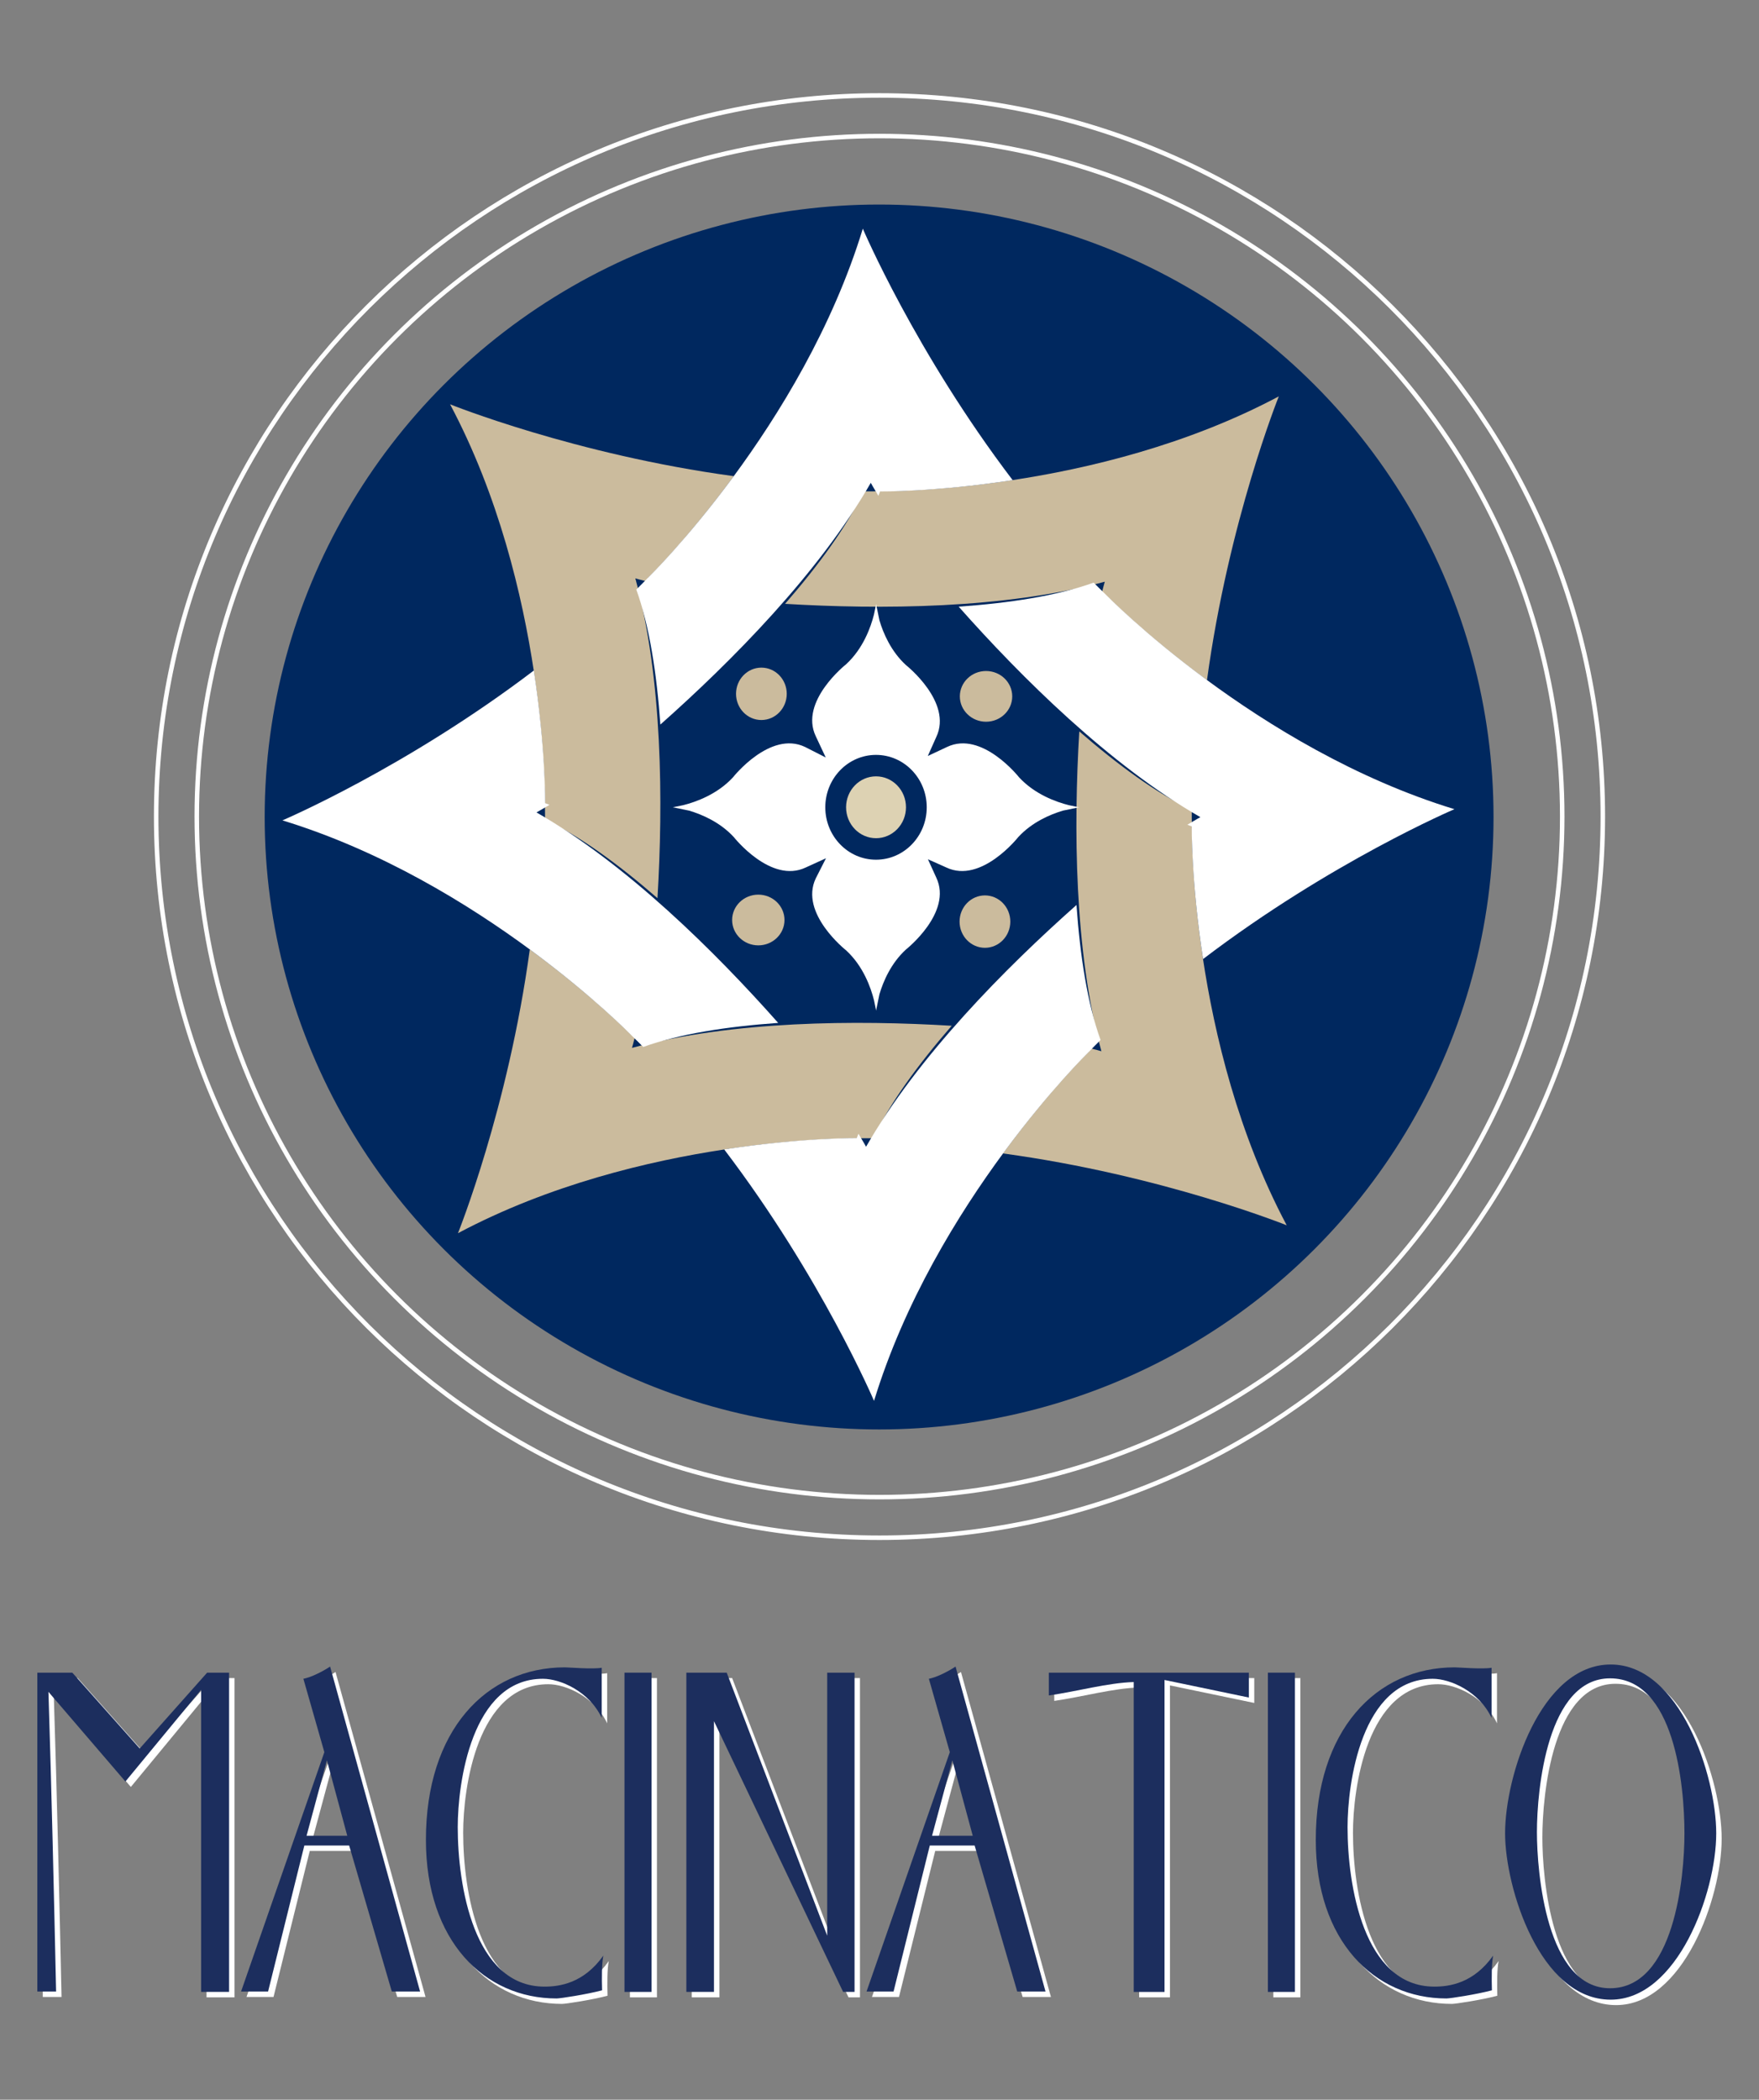 <?xml version="1.0" encoding="UTF-8"?>
<!-- Generator: Adobe Illustrator 15.0.2, SVG Export Plug-In . SVG Version: 6.00 Build 0)  -->
<svg xmlns="http://www.w3.org/2000/svg" xmlns:xlink="http://www.w3.org/1999/xlink" version="1.1" id="Livello_1" x="0px" y="0px" width="137px" height="163.5px" viewBox="0 0 137 163.5" xml:space="preserve">
<rect x="0" y="0" width="137" height="163.5" fill="#808080" stroke="none"/>
<g>
	<ellipse fill-rule="evenodd" clip-rule="evenodd" fill="#00285F" cx="68.469" cy="63.618" rx="47.855" ry="47.691"></ellipse>
	<path fill-rule="evenodd" clip-rule="evenodd" fill="#CBBB9D" d="M50.621,45.337c-0.742-0.182-1.137-0.3-1.137-0.3   c2.13,7.857,2.166,17.509,1.723,24.902c-2.994-2.602-6.025-4.826-8.756-6.111c0-0.458-0.002-0.918-0.013-1.375   c0,0,0.188-16.728-7.384-30.971c0,0,9.707,3.914,22.098,5.596c-3.627,4.941-6.682,7.925-6.682,7.925L50.621,45.337z"></path>
	<path fill-rule="evenodd" clip-rule="evenodd" fill="#CBBB9D" d="M49.521,80.464c-0.182,0.738-0.299,1.133-0.299,1.133   c7.856-2.127,17.508-2.166,24.902-1.722c-2.603,2.997-4.826,6.025-6.109,8.758c-0.46-0.003-0.917,0-1.377,0.01   c0,0-16.728-0.189-30.969,7.384c0,0,3.911-9.705,5.594-22.098c4.941,3.63,7.928,6.682,7.928,6.682L49.521,80.464z"></path>
	<path fill-rule="evenodd" clip-rule="evenodd" fill="#CBBB9D" d="M84.648,81.558c0.742,0.182,1.134,0.3,1.134,0.3   C83.655,74,83.619,64.349,84.061,56.955c2.996,2.602,6.024,4.828,8.758,6.111c-0.003,0.458,0.002,0.917,0.01,1.377   c0,0-0.188,16.725,7.387,30.969c0,0-9.707-3.911-22.101-5.596c3.63-4.942,6.682-7.925,6.682-7.925L84.648,81.558z"></path>
	<path fill-rule="evenodd" clip-rule="evenodd" fill="#CBBB9D" d="M85.748,46.431c0.182-0.742,0.299-1.133,0.299-1.133   c-7.855,2.127-17.508,2.164-24.902,1.722c2.604-2.997,4.826-6.025,6.109-8.758c0.457,0.003,0.918-0.002,1.377-0.01   c0,0,16.729,0.189,30.969-7.387c0,0-3.911,9.708-5.594,22.101c-4.941-3.63-7.927-6.682-7.927-6.682L85.748,46.431z"></path>
	<ellipse fill-rule="evenodd" clip-rule="evenodd" fill="#CBBB9D" cx="59.301" cy="54.027" rx="1.975" ry="2.04"></ellipse>
	<ellipse fill-rule="evenodd" clip-rule="evenodd" fill="#CBBB9D" cx="76.712" cy="71.764" rx="1.976" ry="2.04"></ellipse>
	<ellipse fill-rule="evenodd" clip-rule="evenodd" fill="#CBBB9D" cx="59.061" cy="71.639" rx="2.039" ry="1.975"></ellipse>
	<ellipse fill-rule="evenodd" clip-rule="evenodd" fill="#CBBB9D" cx="76.798" cy="54.225" rx="2.04" ry="1.975"></ellipse>
	<path fill-rule="evenodd" clip-rule="evenodd" fill="#FFFFFF" d="M64.278,62.864c0-2.255,1.769-4.082,3.95-4.082   s3.951,1.827,3.951,4.082c0,2.252-1.77,4.08-3.951,4.08S64.278,65.116,64.278,62.864z M52.395,62.859l0.111-0.016l0.712-0.147   c0.983-0.248,2.649-0.839,3.872-2.169c0,0,2.883-3.658,5.604-2.366l1.619,0.823l-0.778-1.658c-1.296-2.721,2.366-5.602,2.366-5.602   c1.33-1.225,1.921-2.889,2.168-3.872l0.147-0.712l0.016-0.113l0.263,1.28c0.297,0.996,0.895,2.408,2.063,3.48   c0,0,3.659,2.883,2.363,5.604l-0.66,1.477l1.507-0.707c2.721-1.292,5.601,2.366,5.601,2.366c1.226,1.33,2.889,1.921,3.872,2.169   l0.712,0.147l0.11,0.016l-1.277,0.263c-0.996,0.297-2.407,0.896-3.482,2.063c0,0-2.881,3.659-5.602,2.363l-1.43-0.639l0.649,1.427   c1.296,2.721-2.363,5.602-2.363,5.602c-1.169,1.072-1.767,2.486-2.063,3.48l-0.263,1.28l-0.016-0.113l-0.147-0.709   c-0.247-0.983-0.838-2.649-2.168-3.872c0,0-3.662-2.884-2.366-5.604l0.797-1.569l-1.575,0.718   c-2.721,1.295-5.601-2.363-5.601-2.363c-1.073-1.167-2.486-1.766-3.48-2.063L52.395,62.859z"></path>
	<path fill-rule="evenodd" clip-rule="evenodd" fill="#FFFFFF" d="M68.413,38.608c-0.397-0.652-0.592-1.012-0.592-1.012   c-4.05,7.058-10.848,13.91-16.389,18.825c-0.278-3.958-0.849-7.673-1.874-10.514c0.326-0.32,0.649-0.649,0.968-0.98   c0,0,11.96-11.694,16.675-27.121c0,0,4.098,9.628,11.67,19.582c-6.061,0.928-10.327,0.881-10.327,0.881L68.413,38.608z"></path>
	<path fill-rule="evenodd" clip-rule="evenodd" fill="#FFFFFF" d="M42.799,62.672c-0.652,0.394-1.015,0.589-1.015,0.589   c7.06,4.05,13.912,10.85,18.825,16.391c-3.956,0.279-7.67,0.847-10.512,1.872c-0.324-0.326-0.648-0.646-0.98-0.965   c0,0-11.694-11.962-27.121-16.678c0,0,9.629-4.098,19.582-11.67c0.929,6.062,0.881,10.33,0.881,10.33L42.799,62.672z"></path>
	<path fill-rule="evenodd" clip-rule="evenodd" fill="#FFFFFF" d="M66.861,88.281c0.397,0.654,0.592,1.014,0.592,1.014   c4.051-7.06,10.848-13.91,16.389-18.825c0.279,3.958,0.85,7.672,1.875,10.511c-0.326,0.324-0.65,0.652-0.968,0.983   c0,0-11.96,11.694-16.675,27.121c0,0-4.098-9.631-11.671-19.582c6.059-0.928,10.327-0.881,10.327-0.881L66.861,88.281z"></path>
	<path fill-rule="evenodd" clip-rule="evenodd" fill="#FFFFFF" d="M92.477,64.22c0.652-0.394,1.015-0.589,1.015-0.589   c-7.06-4.053-13.913-10.85-18.825-16.391c3.956-0.279,7.673-0.847,10.512-1.872c0.323,0.323,0.648,0.646,0.982,0.965   c0,0,11.694,11.962,27.118,16.677c0,0-9.628,4.095-19.579,11.671c-0.931-6.062-0.881-10.33-0.881-10.33L92.477,64.22z"></path>
	<ellipse fill-rule="evenodd" clip-rule="evenodd" fill="#DDD2B3" cx="68.23" cy="62.861" rx="2.333" ry="2.408"></ellipse>
	
		<ellipse fill="none" stroke="#FFFFFF" stroke-width="0.351" stroke-miterlimit="3.864" cx="68.5" cy="63.586" rx="53.174" ry="52.993"></ellipse>
	<path fill="none" stroke="#FFFFFF" stroke-width="0.351" stroke-miterlimit="3.864" d="M68.5,119.741   c-31.104,0-56.336-25.131-56.336-56.155c0-31.023,25.232-56.154,56.336-56.154c31.105,0,56.336,25.13,56.336,56.154   C124.836,94.61,99.605,119.741,68.5,119.741z"></path>
</g>
<g>
	<path fill-rule="evenodd" clip-rule="evenodd" fill="#FFFFFF" d="M18.264,155.529V130.67h-1.708l-5.25,5.906l-5.251-5.906H3.331   v24.829h1.462c-0.173-7.778-0.35-15.56-0.598-23.336l5.996,6.984l5.895-7.144v23.525H18.264z"></path>
	<path fill-rule="evenodd" clip-rule="evenodd" fill="#FFFFFF" d="M33.142,155.499l-7.009-25.303   c-0.721,0.474-1.56,0.854-2.08,0.951l1.633,5.713l-6.487,18.639h2.104l2.822-11.368h3.49l3.322,11.368H33.142z M27.469,143.37H24.3   l1.584-5.875L27.469,143.37z"></path>
	<path fill-rule="evenodd" clip-rule="evenodd" fill="#FFFFFF" d="M47.416,152.704c-1.537,2.16-3.422,2.414-4.584,2.414   c-5.521,0-6.758-7.906-6.758-12.416c0-3.396,1.061-11.555,6.634-11.555c1.362,0,3.614,0.983,4.581,3.047v-3.905   c-0.691,0.127-2.598-0.032-2.871-0.032c-6.141,0-10.822,4.919-10.822,13.432c0,7.873,4.555,12.351,10.18,12.351   c0.295,0,2.35-0.318,3.541-0.635C47.289,154.48,47.289,153.309,47.416,152.704"></path>
	<rect x="49.062" y="130.67" fill-rule="evenodd" clip-rule="evenodd" fill="#FFFFFF" width="2.104" height="24.861"></rect>
	<polygon fill-rule="evenodd" clip-rule="evenodd" fill="#FFFFFF" points="66.979,155.529 66.979,130.67 64.85,130.67 64.85,151.15    57.023,130.67 53.879,130.67 53.879,155.529 56.031,155.529 56.031,134.448 66.088,155.529  "></polygon>
	<path fill-rule="evenodd" clip-rule="evenodd" fill="#FFFFFF" d="M81.852,155.499l-7.006-25.303   c-0.719,0.474-1.56,0.854-2.078,0.951l1.631,5.713l-6.485,18.639h2.104l2.821-11.368h3.491l3.318,11.368H81.852z M76.185,143.37   h-3.169l1.581-5.875L76.185,143.37z"></path>
	<path fill-rule="evenodd" clip-rule="evenodd" fill="#FFFFFF" d="M97.688,132.606v-1.937H82.112v1.777   c2.204-0.318,4.581-0.985,6.612-1.046v24.13h2.399V131.24L97.688,132.606z"></path>
	<rect x="99.174" y="130.67" fill-rule="evenodd" clip-rule="evenodd" fill="#FFFFFF" width="2.104" height="24.861"></rect>
	<path fill-rule="evenodd" clip-rule="evenodd" fill="#FFFFFF" d="M116.719,152.704c-1.534,2.16-3.417,2.414-4.579,2.414   c-5.525,0-6.763-7.906-6.763-12.416c0-3.396,1.064-11.555,6.639-11.555c1.359,0,3.614,0.983,4.578,3.047v-3.905   c-0.692,0.127-2.598-0.032-2.868-0.032c-6.146,0-10.823,4.919-10.823,13.432c0,7.873,4.555,12.351,10.178,12.351   c0.295,0,2.352-0.318,3.539-0.635C116.594,154.48,116.594,153.309,116.719,152.704"></path>
	<path fill-rule="evenodd" clip-rule="evenodd" fill="#FFFFFF" d="M134.092,143.18c0-4.478-2.822-13.146-8.22-13.146   c-5.448,0-8.224,8.669-8.224,13.146c0,4.223,2.703,12.954,8.224,12.954C131.07,156.134,134.092,147.815,134.092,143.18    M131.617,143.18c0,3.428-0.792,12.065-5.797,12.065c-4.953,0-5.693-9.019-5.693-12.159c0-3.336,0.815-11.973,5.693-11.973   C130.825,131.113,131.617,139.372,131.617,143.18"></path>
	<path fill-rule="evenodd" clip-rule="evenodd" fill="#1C2E5E" d="M17.842,155.106v-24.859h-1.709l-5.25,5.906l-5.25-5.906H2.908   v24.829h1.461c-0.172-7.778-0.348-15.56-0.596-23.336l5.994,6.984l5.896-7.144v23.525H17.842z"></path>
	<path fill-rule="evenodd" clip-rule="evenodd" fill="#1C2E5E" d="M32.719,155.076l-7.009-25.303   c-0.721,0.474-1.56,0.854-2.081,0.951l1.633,5.713l-6.486,18.639h2.104l2.824-11.368h3.49l3.322,11.368H32.719z M27.047,142.947   h-3.17l1.584-5.875L27.047,142.947z"></path>
	<path fill-rule="evenodd" clip-rule="evenodd" fill="#1C2E5E" d="M46.992,152.281c-1.535,2.16-3.421,2.414-4.582,2.414   c-5.521,0-6.759-7.906-6.759-12.416c0-3.396,1.061-11.555,6.634-11.555c1.361,0,3.615,0.983,4.58,3.047v-3.905   c-0.689,0.127-2.597-0.032-2.869-0.032c-6.142,0-10.824,4.919-10.824,13.432c0,7.873,4.556,12.351,10.18,12.351   c0.295,0,2.35-0.318,3.542-0.635C46.865,154.058,46.865,152.886,46.992,152.281"></path>
	<rect x="48.639" y="130.247" fill-rule="evenodd" clip-rule="evenodd" fill="#1C2E5E" width="2.105" height="24.861"></rect>
	<polygon fill-rule="evenodd" clip-rule="evenodd" fill="#1C2E5E" points="66.557,155.106 66.557,130.247 64.426,130.247    64.426,150.728 56.601,130.247 53.457,130.247 53.457,155.106 55.608,155.106 55.608,134.025 65.666,155.106  "></polygon>
	<path fill-rule="evenodd" clip-rule="evenodd" fill="#1C2E5E" d="M81.43,155.076l-7.007-25.303   c-0.719,0.474-1.56,0.854-2.078,0.951l1.631,5.713l-6.485,18.639h2.104l2.822-11.368h3.492l3.318,11.368H81.43z M75.762,142.947   h-3.17l1.582-5.875L75.762,142.947z"></path>
	<path fill-rule="evenodd" clip-rule="evenodd" fill="#1C2E5E" d="M97.266,132.184v-1.937H81.689v1.777   c2.203-0.318,4.581-0.985,6.612-1.046v24.13h2.399v-24.291L97.266,132.184z"></path>
	<rect x="98.75" y="130.247" fill-rule="evenodd" clip-rule="evenodd" fill="#1C2E5E" width="2.105" height="24.861"></rect>
	<path fill-rule="evenodd" clip-rule="evenodd" fill="#1C2E5E" d="M116.295,152.281c-1.533,2.16-3.416,2.414-4.578,2.414   c-5.525,0-6.763-7.906-6.763-12.416c0-3.396,1.065-11.555,6.638-11.555c1.359,0,3.615,0.983,4.579,3.047v-3.905   c-0.692,0.127-2.597-0.032-2.868-0.032c-6.146,0-10.823,4.919-10.823,13.432c0,7.873,4.556,12.351,10.178,12.351   c0.294,0,2.353-0.318,3.54-0.635C116.171,154.058,116.171,152.886,116.295,152.281"></path>
	<path fill-rule="evenodd" clip-rule="evenodd" fill="#1C2E5E" d="M133.669,142.757c0-4.478-2.823-13.146-8.22-13.146   c-5.448,0-8.225,8.669-8.225,13.146c0,4.222,2.703,12.954,8.225,12.954C130.647,155.711,133.669,147.393,133.669,142.757    M131.194,142.757c0,3.428-0.792,12.065-5.797,12.065c-4.953,0-5.693-9.019-5.693-12.159c0-3.336,0.815-11.973,5.693-11.973   C130.402,130.69,131.194,138.949,131.194,142.757"></path>
</g>
</svg>
